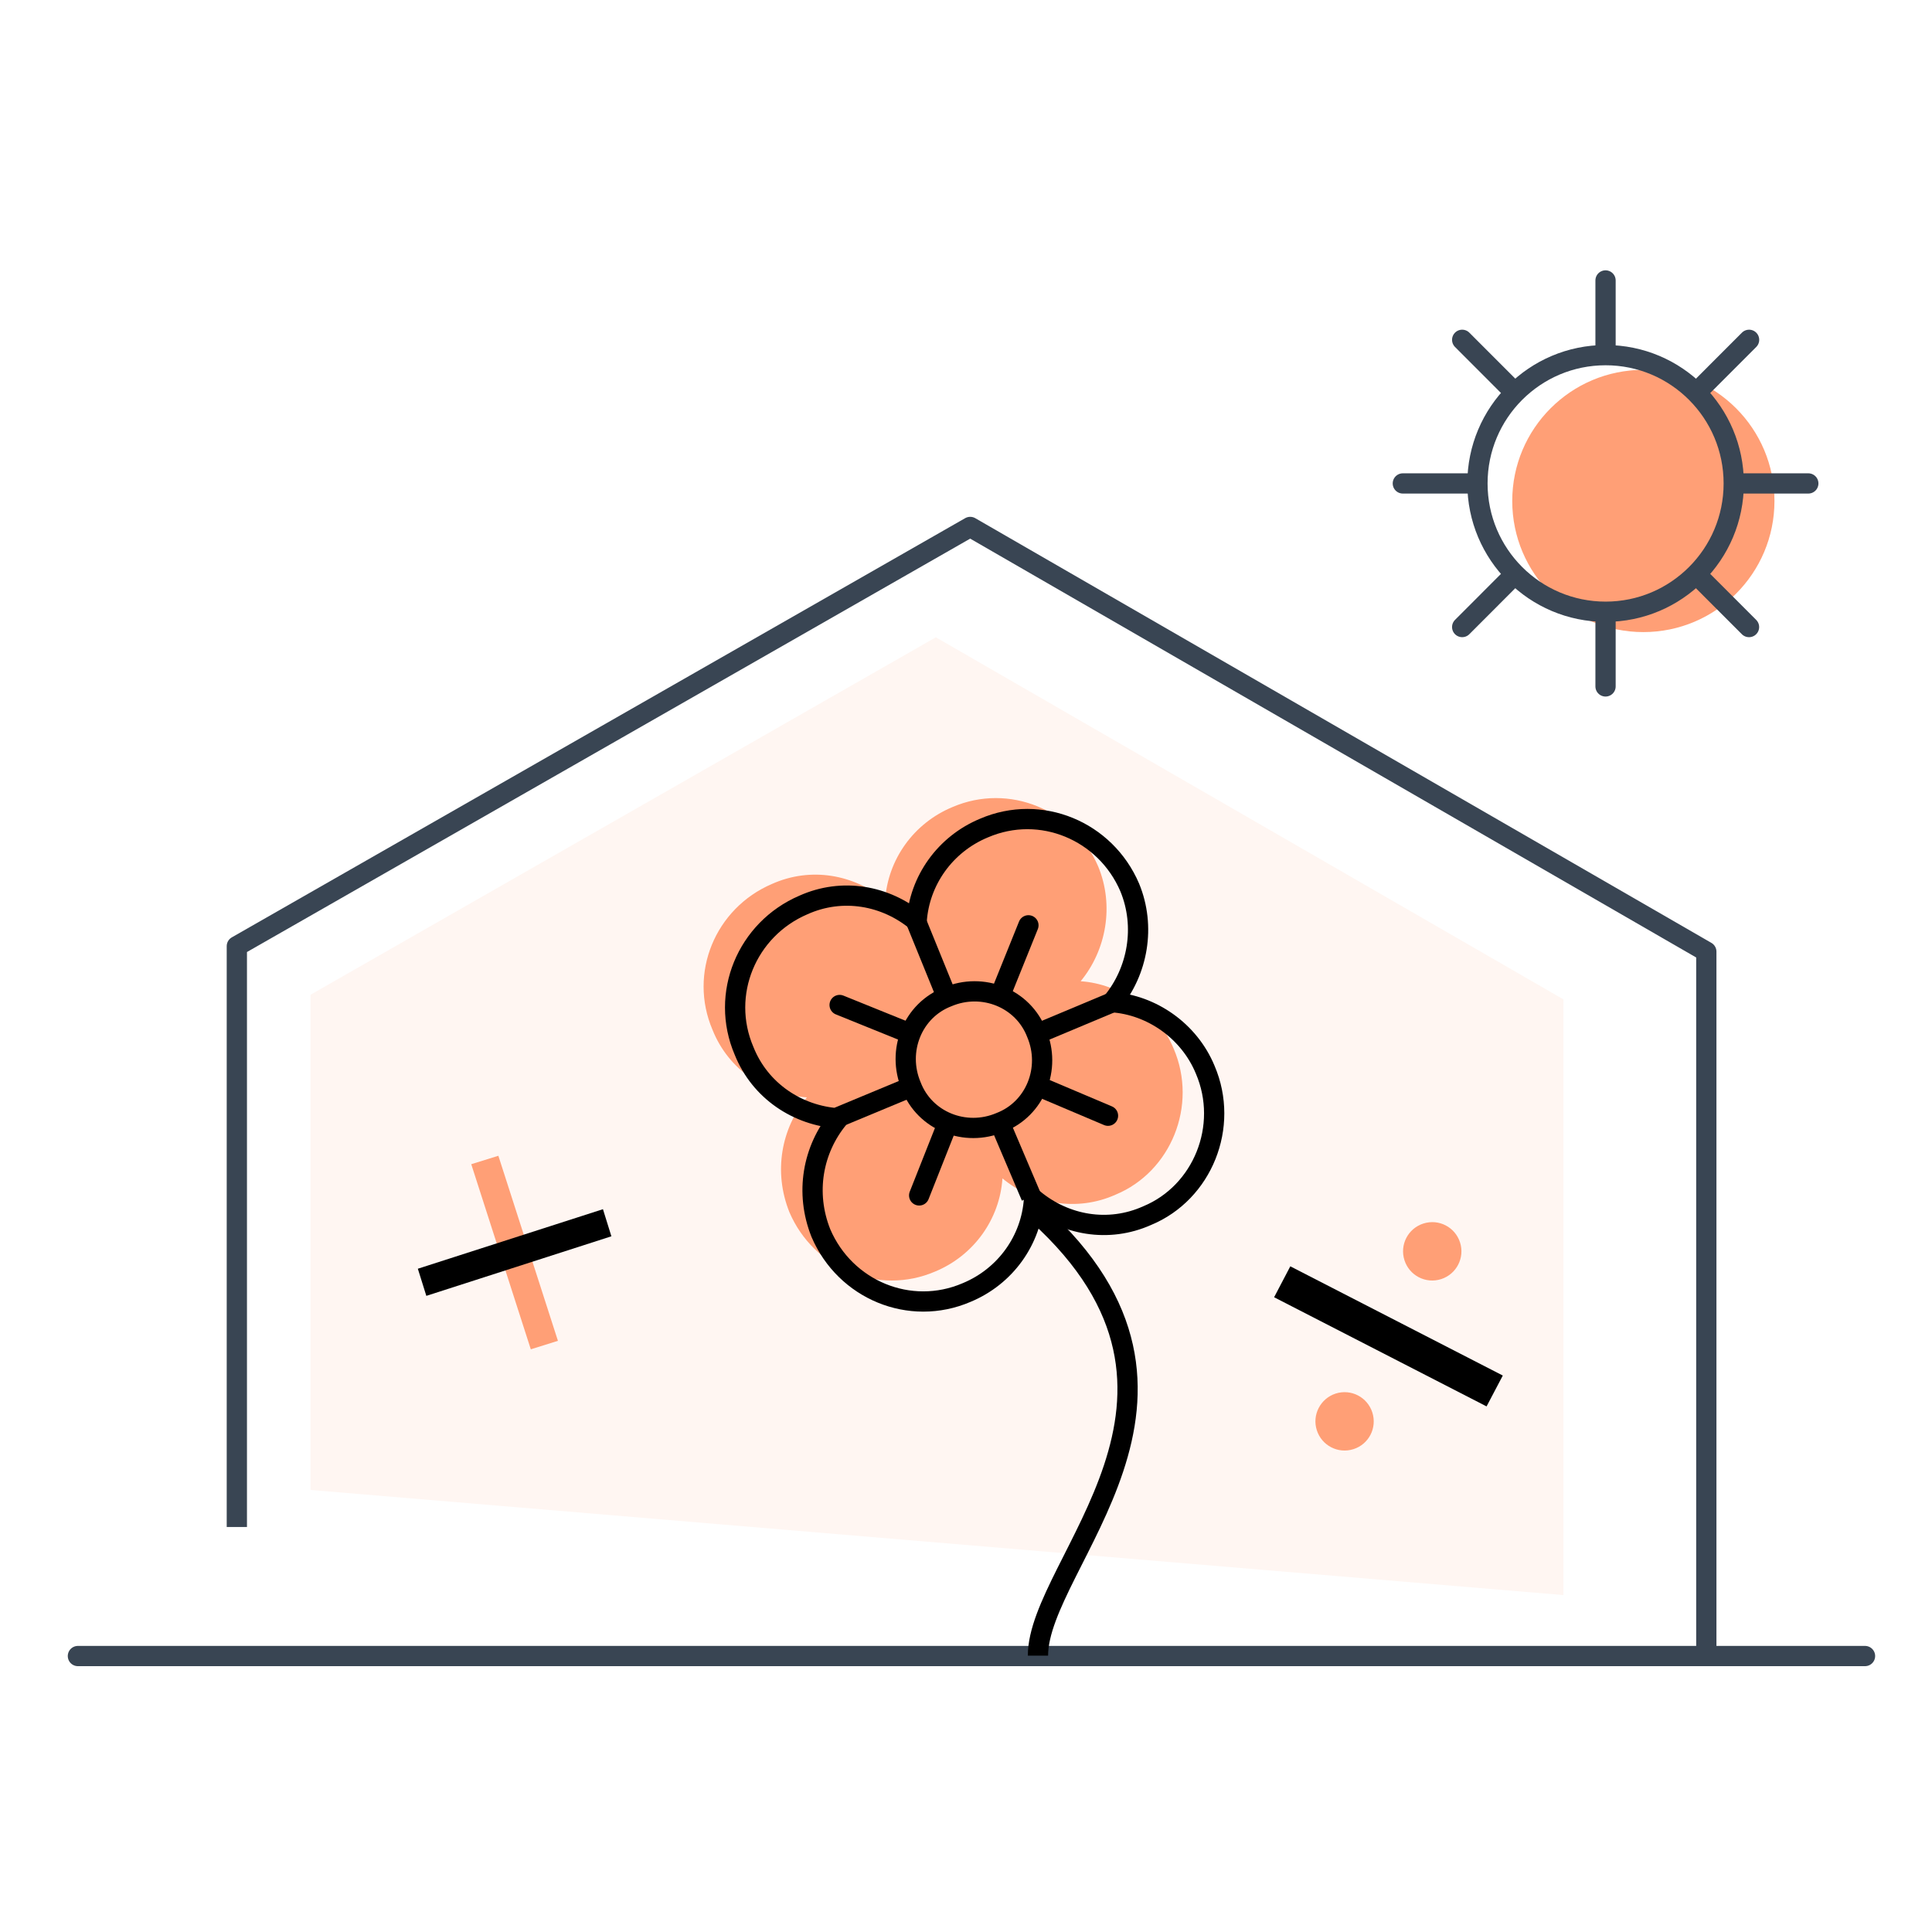 <svg width="124" height="124" viewBox="0 0 124 124" fill="none" xmlns="http://www.w3.org/2000/svg">
<rect width="124" height="124" fill="white"/>
<path d="M5 106.288H119.701" stroke="#394553" stroke-width="1.3" stroke-miterlimit="10" stroke-linecap="round"/>
<path d="M100.346 102.376V64.143L60.064 40.903L19.932 63.843V95.629" fill="#FFF6F2"/>
<path d="M113.889 32.153C113.889 36.801 110.121 40.569 105.474 40.569C100.827 40.569 97.059 36.801 97.059 32.153C97.059 27.506 100.827 23.738 105.474 23.738C110.121 23.738 113.889 27.506 113.889 32.153Z" fill="#FF9F76"/>
<path d="M111.275 31.029C111.275 35.576 107.593 39.263 103.051 39.263C98.509 39.263 94.826 35.576 94.826 31.029C94.826 26.481 98.509 22.794 103.051 22.794C107.593 22.794 111.275 26.481 111.275 31.029Z" stroke="#394553" stroke-width="1.3" stroke-miterlimit="10"/>
<path d="M103.047 22.547V18" stroke="#394553" stroke-width="1.3" stroke-miterlimit="10" stroke-linecap="round"/>
<path d="M103.047 44.056V39.509" stroke="#394553" stroke-width="1.3" stroke-miterlimit="10" stroke-linecap="round"/>
<path d="M109.068 25.005L112.26 21.81" stroke="#394553" stroke-width="1.3" stroke-miterlimit="10" stroke-linecap="round"/>
<path d="M93.846 40.245L97.037 37.05" stroke="#394553" stroke-width="1.3" stroke-miterlimit="10" stroke-linecap="round"/>
<path d="M109.064 37.051L112.256 40.246" stroke="#394553" stroke-width="1.3" stroke-miterlimit="10" stroke-linecap="round"/>
<path d="M93.846 21.81L97.037 25.005" stroke="#394553" stroke-width="1.3" stroke-miterlimit="10" stroke-linecap="round"/>
<path d="M111.52 31.028H116.061" stroke="#394553" stroke-width="1.3" stroke-miterlimit="10" stroke-linecap="round"/>
<path d="M90.037 31.028H94.579" stroke="#394553" stroke-width="1.3" stroke-miterlimit="10" stroke-linecap="round"/>
<path d="M109.515 105.919V61.078L62.27 33.821L15.201 60.726V98.006" stroke="#394553" stroke-width="1.3" stroke-miterlimit="10" stroke-linejoin="round"/>
<path d="M69.359 62.978C71.003 60.984 71.523 58.124 70.484 55.611C68.926 51.97 64.772 50.237 61.137 51.797C58.627 52.837 56.983 55.177 56.81 57.777C54.819 56.131 52.05 55.611 49.54 56.737C45.905 58.297 44.174 62.458 45.732 66.098C46.77 68.698 49.194 70.258 51.79 70.432C50.145 72.425 49.626 75.199 50.665 77.799C52.223 81.439 56.377 83.173 60.012 81.613C62.522 80.573 64.166 78.232 64.339 75.632C66.33 77.279 69.099 77.799 71.609 76.672C75.158 75.199 76.889 70.952 75.331 67.311C74.292 64.798 71.869 63.151 69.359 62.978Z" fill="#FF9F76"/>
<path d="M66.619 77.933C79.559 89.636 66.619 100.282 66.619 106.262" stroke="black" stroke-width="1.3" stroke-miterlimit="10" stroke-linejoin="round"/>
<path d="M71.382 64.325C73.027 62.331 73.546 59.471 72.508 56.957C70.95 53.317 66.796 51.583 63.16 53.144C60.651 54.184 59.006 56.524 58.833 59.124C56.843 57.477 54.073 56.957 51.563 58.084C47.928 59.644 46.197 63.804 47.755 67.445C48.794 70.045 51.217 71.605 53.813 71.778C52.169 73.772 51.65 76.546 52.688 79.146C54.246 82.786 58.4 84.519 62.035 82.959C64.545 81.919 66.19 79.579 66.363 76.979C68.353 78.626 71.123 79.146 73.633 78.019C77.181 76.546 78.912 72.299 77.354 68.658C76.316 66.145 73.892 64.498 71.382 64.325Z" stroke="black" stroke-width="1.3" stroke-miterlimit="10" stroke-linejoin="round"/>
<path d="M66.633 66.322L71.393 64.328" stroke="black" stroke-width="1.3" stroke-miterlimit="10" stroke-linejoin="round"/>
<path d="M53.816 71.695L58.403 69.788" stroke="black" stroke-width="1.3" stroke-miterlimit="10" stroke-linejoin="round"/>
<path d="M60.812 72.13L58.994 76.724" stroke="black" stroke-width="1.3" stroke-miterlimit="10" stroke-linecap="round" stroke-linejoin="round"/>
<path d="M66.007 59.389L64.189 63.896" stroke="black" stroke-width="1.3" stroke-miterlimit="10" stroke-linecap="round" stroke-linejoin="round"/>
<path d="M58.389 66.323L53.889 64.503" stroke="black" stroke-width="1.3" stroke-miterlimit="10" stroke-linecap="round" stroke-linejoin="round"/>
<path d="M71.114 71.61L66.613 69.703" stroke="black" stroke-width="1.3" stroke-miterlimit="10" stroke-linecap="round" stroke-linejoin="round"/>
<path d="M66.533 66.321C67.485 68.574 66.446 71.174 64.196 72.041C61.946 72.995 59.349 71.954 58.484 69.701C57.532 67.447 58.57 64.847 60.821 63.98C63.071 63.027 65.667 64.067 66.533 66.321Z" stroke="black" stroke-width="1.3" stroke-miterlimit="10" stroke-linejoin="round"/>
<path d="M64.195 72.126L66.186 76.806" stroke="black" stroke-width="1.3" stroke-miterlimit="10" stroke-linejoin="round"/>
<path d="M58.828 59.213L60.732 63.893" stroke="black" stroke-width="1.3" stroke-miterlimit="10" stroke-linejoin="round"/>
<path d="M81.775 83.26L95.411 90.266L96.453 88.285L82.815 81.275L81.775 83.26Z" fill="black"/>
<path d="M88.079 90.654C87.764 89.673 86.717 89.124 85.723 89.443C84.748 89.761 84.199 90.809 84.517 91.798C84.832 92.779 85.88 93.327 86.873 93.008C87.862 92.691 88.394 91.635 88.079 90.654Z" fill="#FF9F76"/>
<path d="M93.708 79.74C93.393 78.759 92.346 78.211 91.353 78.53C90.371 78.845 89.823 79.892 90.142 80.886C90.457 81.867 91.505 82.415 92.498 82.096C93.49 81.773 94.022 80.717 93.708 79.74Z" fill="#FF9F76"/>
<path d="M35.809 86.057L31.986 74.18L30.246 74.721L34.068 86.602L35.809 86.057Z" fill="#FF9F76"/>
<path d="M27.363 83.171L39.24 79.348L38.699 77.609L26.818 81.43L27.363 83.171Z" fill="black"/>
</svg>
